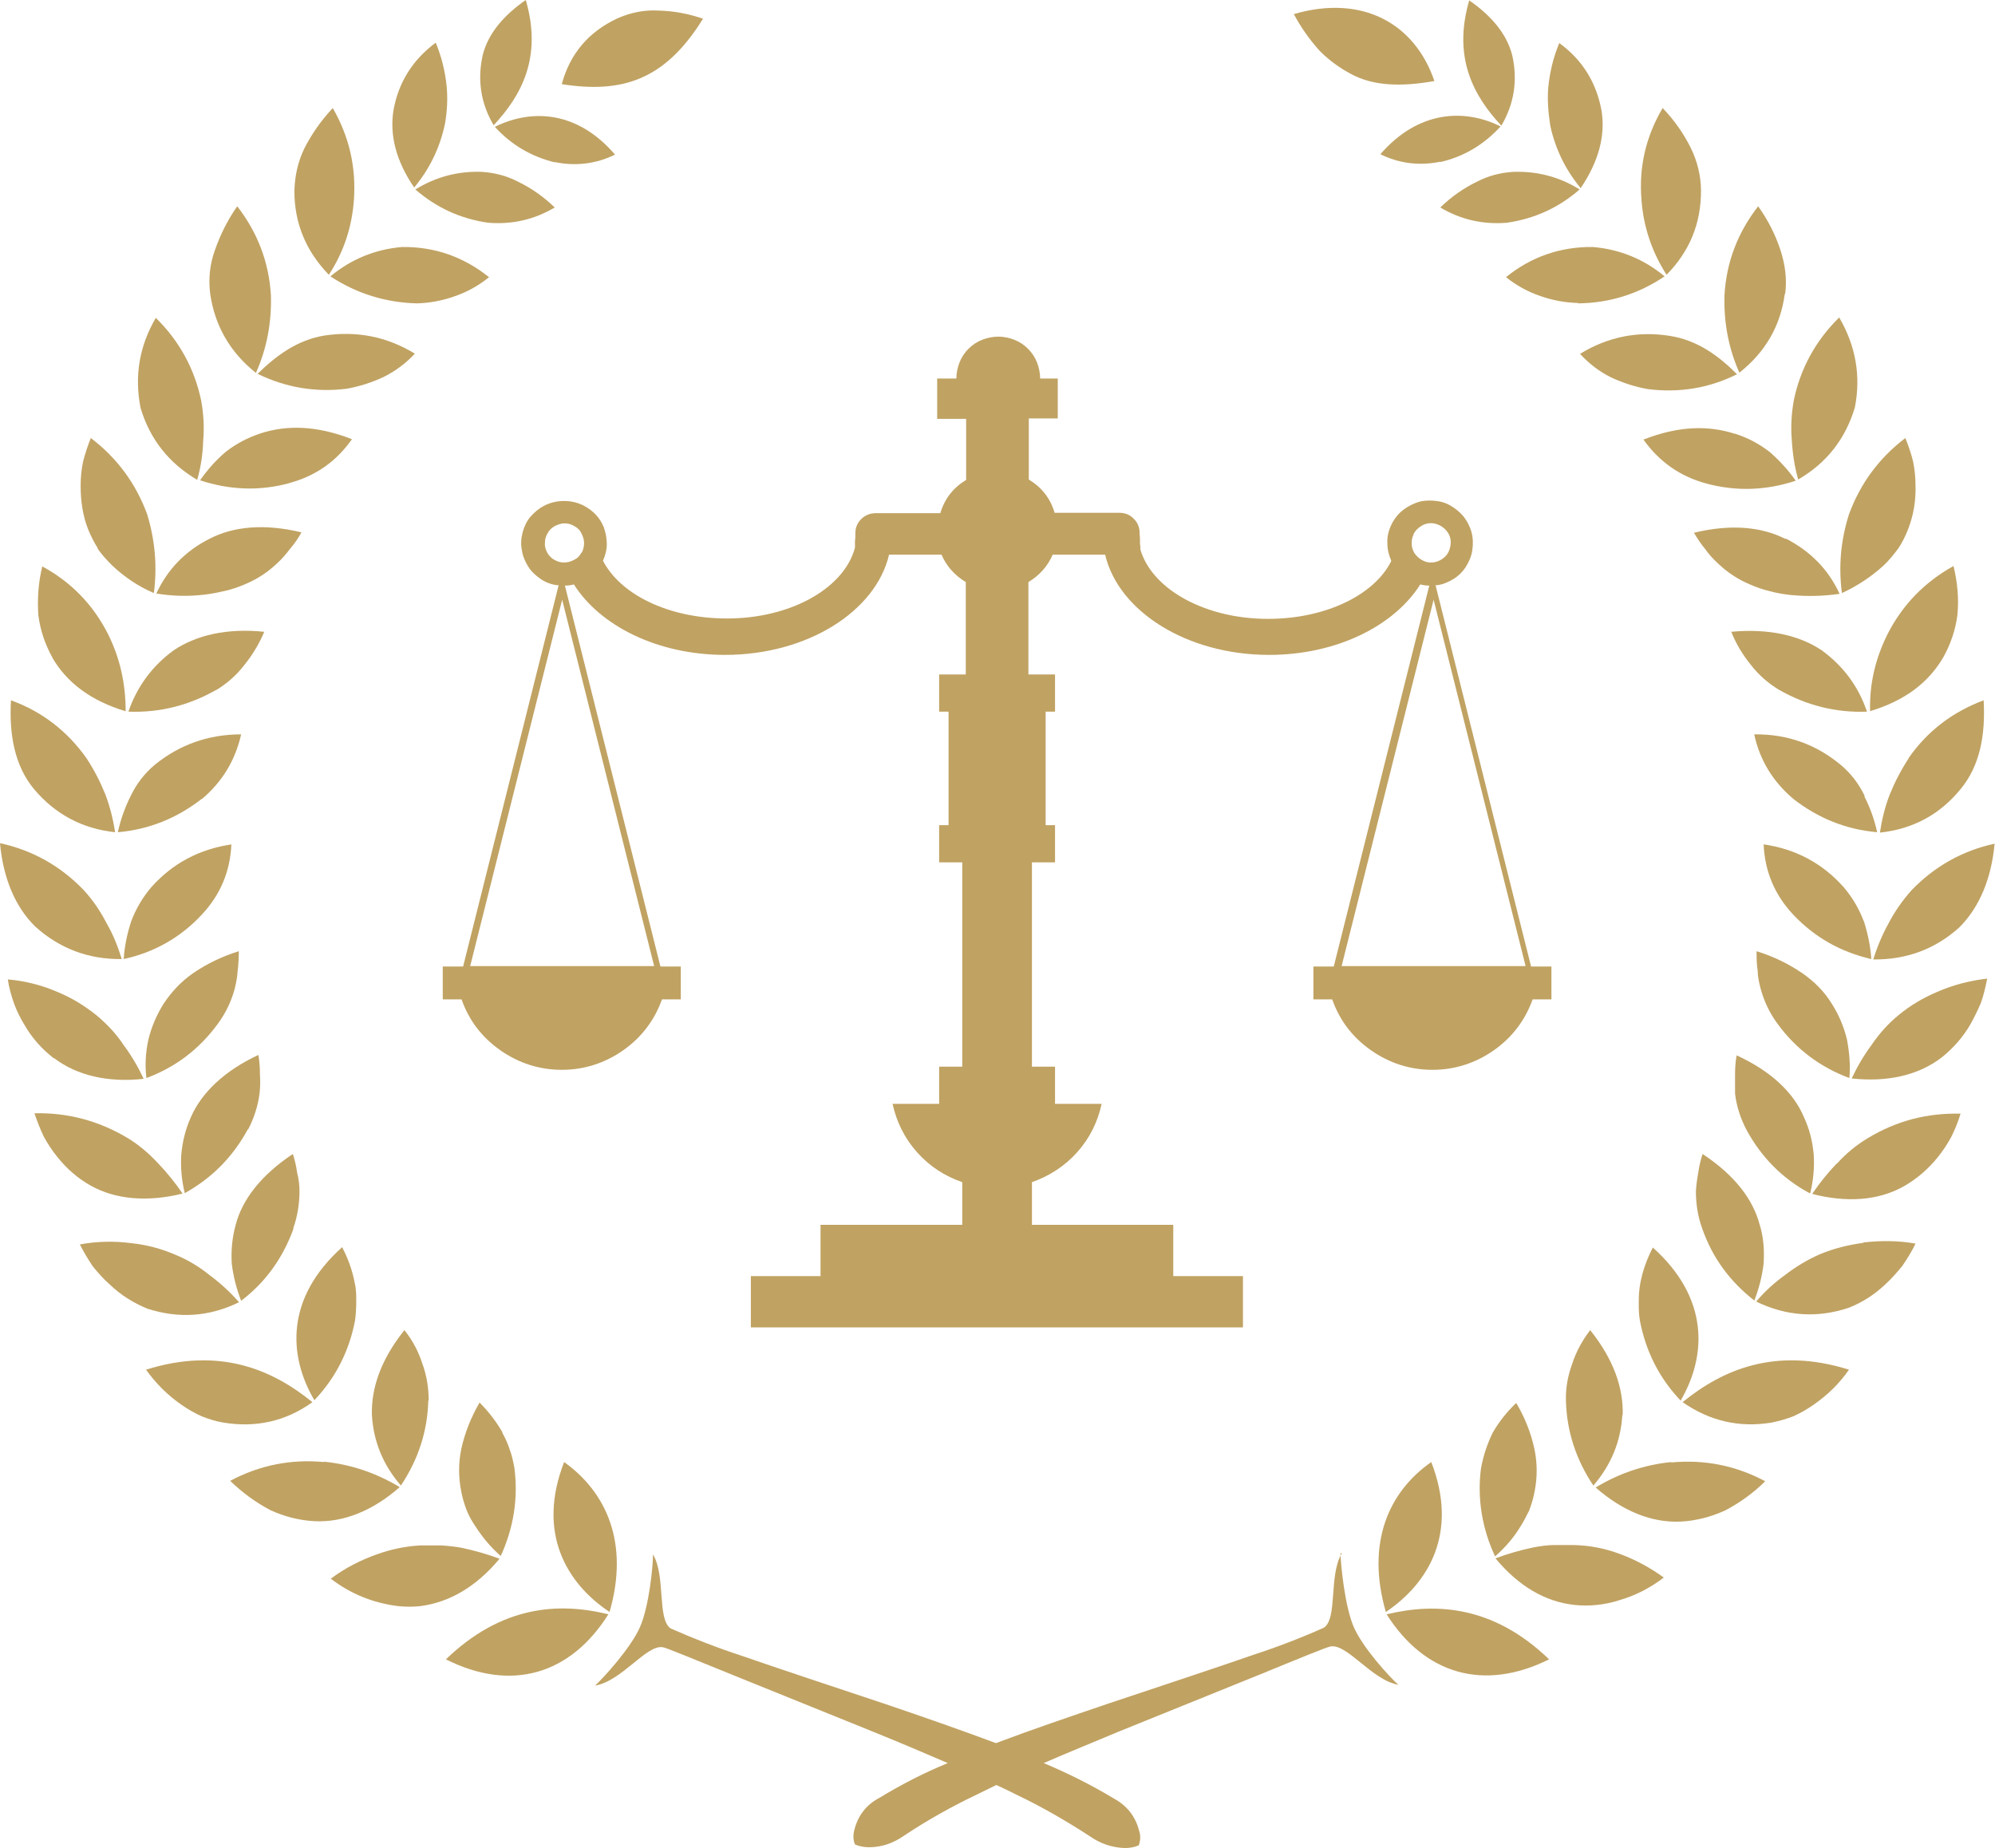 <svg xmlns="http://www.w3.org/2000/svg" id="Layer_2" viewBox="0 0 50.96 47.21"><defs><style>.cls-1{fill:#c0a262;}</style></defs><g id="Layer_2-2"><g id="PRINT_1"><path class="cls-1" d="M38.63,1.42c-.14-.56-.54-1.02-1.1-1.41-.43,1.47.12,2.45.82,3.2.33-.56.42-1.16.28-1.79Z"></path><path class="cls-1" d="M36.79,4.14c.61-.14,1.12-.45,1.54-.91-.92-.46-2.1-.41-3.07.71.49.24,1,.3,1.54.19h-.01Z"></path><path class="cls-1" d="M34.51,1.89c.57.31,1.29.33,2.13.18-.5-1.47-1.84-2.22-3.59-1.71.18.34.4.65.66.94.24.24.5.43.8.59Z"></path><path class="cls-1" d="M40.38,4.8c.46-.68.63-1.34.53-1.97-.13-.72-.49-1.3-1.08-1.73-.15.36-.24.73-.28,1.12-.03.33,0,.66.05.99.13.6.39,1.13.78,1.6h0Z"></path><path class="cls-1" d="M38.66,4.39c-.33.02-.64.1-.93.25-.35.17-.66.39-.94.66.52.31,1.09.44,1.7.39.7-.1,1.32-.38,1.86-.85-.51-.32-1.08-.47-1.69-.45Z"></path><path class="cls-1" d="M42.57,7.02c.59-.6.88-1.31.88-2.14,0-.38-.09-.75-.26-1.1-.19-.38-.43-.72-.72-1.02-.43.73-.61,1.51-.54,2.35.05.69.27,1.33.64,1.91Z"></path><path class="cls-1" d="M40.31,7.75c.81-.01,1.54-.24,2.21-.69-.53-.44-1.14-.69-1.83-.75-.83-.01-1.58.25-2.22.77.26.21.55.37.87.48.31.11.63.17.96.18h.01Z"></path><path class="cls-1" d="M45.6,7.51c.05-.38,0-.75-.12-1.12-.13-.4-.32-.77-.57-1.12-.52.67-.81,1.42-.86,2.27-.02.69.1,1.35.38,1.98.66-.52,1.05-1.19,1.16-2.01h0Z"></path><path class="cls-1" d="M44.37,9.56c-.47-.47-1.01-.87-1.72-.98-.82-.13-1.59.03-2.29.46.23.25.49.45.79.6.3.14.61.24.94.3.8.1,1.56-.02,2.28-.38Z"></path><path class="cls-1" d="M45.93,12.25c.73-.42,1.21-1.04,1.45-1.84.16-.81.02-1.58-.4-2.3-.6.59-.99,1.3-1.16,2.12-.06.34-.08.68-.05,1.02.02.34.07.67.16.99h0Z"></path><path class="cls-1" d="M44.31,11.08c-.66-.21-1.41-.21-2.33.15.4.56.93.94,1.6,1.12.77.21,1.54.18,2.29-.07-.19-.27-.41-.51-.66-.73-.27-.21-.57-.37-.89-.47h-.01Z"></path><path class="cls-1" d="M47.05,15.15c.39-.18.74-.41,1.06-.7.14-.13.26-.28.38-.44.1-.15.18-.31.25-.49.14-.36.2-.73.19-1.11,0-.2-.02-.41-.06-.61-.05-.21-.12-.41-.2-.61-.67.51-1.15,1.16-1.44,1.95-.21.66-.27,1.33-.18,2.01Z"></path><path class="cls-1" d="M45.61,13.77c-.6-.31-1.39-.39-2.34-.16.09.15.18.29.29.42.09.13.2.25.32.36.24.23.51.41.82.54.16.07.33.13.5.17.18.05.36.08.54.1.42.04.84.03,1.25-.03-.29-.63-.75-1.09-1.37-1.41h-.01Z"></path><path class="cls-1" d="M47.76,18.17c.9-.27,1.5-.73,1.88-1.38.19-.34.31-.7.36-1.08.04-.42,0-.84-.1-1.25-.74.41-1.3.99-1.68,1.73-.31.62-.47,1.27-.45,1.97h-.01Z"></path><path class="cls-1" d="M44.22,16.13c.12.31.29.59.5.85.2.26.44.47.72.64.7.4,1.45.59,2.25.56-.22-.65-.61-1.17-1.16-1.57-.57-.38-1.35-.56-2.31-.47h0Z"></path><path class="cls-1" d="M42.98,35.82c.69.48,1.45.66,2.28.52.19-.04.37-.09.55-.16.18-.08.35-.18.51-.29.36-.25.66-.54.91-.9-1.88-.59-3.23,0-4.25.83Z"></path><path class="cls-1" d="M42.93,35.78c.67-1.15.73-2.62-.71-3.91-.15.29-.26.59-.32.91-.03.16-.04.32-.04.48s0,.32.03.48c.15.78.49,1.46,1.04,2.04Z"></path><path class="cls-1" d="M42.69,37.35c-.69.07-1.34.29-1.93.65.68.6,1.44.91,2.18.87.39-.02.76-.12,1.12-.28.38-.2.73-.45,1.03-.75-.75-.4-1.55-.56-2.4-.48h0Z"></path><path class="cls-1" d="M41.45,36.15c.02-.69-.23-1.42-.83-2.17-.2.26-.36.55-.46.86-.11.3-.17.62-.16.94.02.79.26,1.51.7,2.17.45-.52.7-1.12.74-1.8h0Z"></path><path class="cls-1" d="M40.22,39.47c-.18,0-.35,0-.53,0-.17,0-.35.03-.52.06-.33.07-.65.16-.97.28.59.71,1.27,1.11,2.02,1.19.19.02.38.02.57,0s.39-.06.57-.12c.42-.12.8-.32,1.14-.58-.36-.26-.75-.47-1.17-.62-.36-.13-.74-.2-1.12-.21h0Z"></path><path class="cls-1" d="M38.13,36.6c-.07.14-.13.29-.18.44-.05.15-.09.31-.12.47-.1.78.03,1.54.36,2.25.25-.22.47-.47.64-.75.09-.14.16-.28.23-.42.06-.16.11-.32.14-.49.07-.35.07-.71,0-1.06-.09-.43-.25-.83-.47-1.2-.24.23-.44.48-.6.76Z"></path><path class="cls-1" d="M35.42,41.24c.97,1.53,2.48,1.98,4.15,1.15-1.41-1.36-2.87-1.46-4.15-1.15Z"></path><path class="cls-1" d="M35.4,41.18c1.1-.74,1.86-2.03,1.16-3.83-1.09.76-1.67,2.07-1.16,3.83Z"></path><path class="cls-1" d="M48.75,19.38c-.19.29-.35.6-.48.92-.12.31-.2.64-.25.97.84-.09,1.53-.46,2.06-1.11.49-.59.64-1.37.59-2.27-.8.3-1.44.79-1.92,1.48h0Z"></path><path class="cls-1" d="M47.63,20.33c-.15-.31-.35-.57-.61-.79-.64-.53-1.37-.79-2.21-.78.14.66.48,1.21,1,1.65.63.49,1.34.78,2.14.85-.07-.32-.18-.63-.33-.92h.01Z"></path><path class="cls-1" d="M50.96,21.55c-.83.18-1.54.58-2.13,1.19-.23.26-.43.54-.59.85-.16.29-.29.6-.39.92.84.01,1.58-.26,2.2-.82.52-.52.82-1.26.9-2.14h0Z"></path><path class="cls-1" d="M47.61,23.54c-.12-.32-.29-.61-.51-.87-.55-.62-1.23-.98-2.05-1.1.03.69.28,1.29.76,1.8.55.58,1.21.95,1.99,1.13-.02-.33-.09-.65-.19-.97h0Z"></path><path class="cls-1" d="M48.5,25.93c-.27.22-.5.48-.69.76-.2.27-.37.56-.51.86.91.1,1.7-.08,2.29-.53.3-.24.55-.52.74-.85.1-.18.19-.36.27-.55.07-.2.12-.41.16-.62-.44.05-.87.16-1.28.34-.35.15-.68.34-.98.59Z"></path><path class="cls-1" d="M47.18,26.56c-.08-.33-.21-.64-.39-.92-.19-.31-.44-.56-.74-.77-.36-.25-.76-.44-1.18-.57,0,.17,0,.34.03.51,0,.16.04.32.08.47.09.32.23.61.43.88.47.64,1.08,1.1,1.83,1.38.03-.33,0-.65-.06-.98Z"></path><path class="cls-1" d="M46.92,29.72c-.23.24-.44.5-.63.78.89.23,1.7.17,2.35-.2.33-.19.62-.44.86-.74.13-.16.24-.33.34-.51.1-.2.18-.4.24-.6-.85-.02-1.63.18-2.36.62-.3.18-.57.4-.8.66h0Z"></path><path class="cls-1" d="M46.24,30.48c.08-.32.11-.65.09-.98-.03-.34-.11-.66-.25-.96-.26-.62-.83-1.17-1.72-1.58-.03.17-.04.33-.04.5,0,.16,0,.32,0,.48.04.33.14.63.29.92.38.7.91,1.24,1.61,1.62h.01Z"></path><path class="cls-1" d="M47.6,31.75c-.38.05-.75.14-1.11.29-.32.14-.62.32-.89.53-.28.2-.52.42-.74.68.76.37,1.55.43,2.36.16.36-.14.68-.35.96-.62.15-.14.29-.3.42-.46.12-.18.24-.37.33-.56-.44-.08-.89-.08-1.33-.03h0Z"></path><path class="cls-1" d="M44.81,33.23c.12-.31.2-.62.24-.95.02-.34,0-.67-.1-.99-.17-.65-.64-1.27-1.46-1.81-.05.16-.09.32-.11.48-.03.16-.05.31-.06.47,0,.33.05.65.16.95.26.75.71,1.36,1.34,1.85h-.01Z"></path><path class="cls-1" d="M34.27,39.69c-.33.56-.1,1.65-.45,1.89-.58.26-1.18.49-1.79.69-1.01.35-2.34.79-3.69,1.24-1,.34-2,.68-2.9,1.02-.88-.33-1.86-.67-2.83-1-1.35-.45-2.68-.89-3.69-1.24-.61-.2-1.2-.43-1.79-.69-.35-.24-.12-1.34-.45-1.89,0,.31-.1,1.32-.33,1.85s-.92,1.29-1.15,1.5c.68-.11,1.31-1.05,1.73-.98.11.02.8.31,1.79.71l3.61,1.46c.64.26,1.28.53,1.88.79-.61.25-1.19.55-1.75.89-.34.18-.55.46-.64.83-.03.12-.03.24.02.36.12.05.24.07.36.07.33,0,.63-.11.9-.3.6-.4,1.23-.75,1.88-1.06l.47-.23c.18.08.36.17.52.25.65.31,1.27.67,1.87,1.06.27.19.57.29.89.3.13,0,.25-.02.36-.07.04-.12.05-.24.01-.36-.09-.37-.31-.65-.64-.83-.58-.35-1.18-.65-1.8-.91.62-.27,1.29-.54,1.93-.81l3.61-1.46c1-.41,1.68-.69,1.79-.71.43-.07,1.05.86,1.73.98-.24-.21-.93-.97-1.15-1.5s-.32-1.55-.33-1.86h.03Z"></path><path class="cls-1" d="M14.17,4.14c.53.11,1.05.05,1.54-.19-.97-1.13-2.14-1.17-3.07-.71.42.46.93.76,1.54.91h-.01Z"></path><path class="cls-1" d="M13.43,0c-.56.39-.96.85-1.1,1.41-.14.63-.05,1.23.28,1.79.7-.75,1.25-1.73.82-3.2Z"></path><path class="cls-1" d="M17.96.48c-.37-.13-.75-.2-1.14-.21-.37-.02-.71.05-1.05.2-.73.34-1.21.9-1.42,1.68,1.54.24,2.63-.1,3.6-1.66h.01Z"></path><path class="cls-1" d="M14.17,5.3c-.28-.27-.59-.49-.94-.66-.29-.15-.6-.23-.93-.25-.61-.02-1.17.13-1.69.45.53.46,1.15.75,1.86.85.61.05,1.18-.08,1.7-.39Z"></path><path class="cls-1" d="M11.36,3.2c.06-.33.08-.66.05-.99-.04-.39-.13-.76-.28-1.12-.59.44-.95,1.01-1.08,1.73-.1.64.07,1.3.53,1.97.39-.47.65-1,.78-1.6h0Z"></path><path class="cls-1" d="M12.49,7.08c-.65-.52-1.39-.78-2.22-.77-.69.06-1.3.31-1.83.75.67.44,1.41.67,2.21.69.33-.01.65-.07.96-.18.32-.11.61-.27.87-.48h.01Z"></path><path class="cls-1" d="M9.04,5.11c.06-.84-.12-1.62-.54-2.35-.29.31-.53.65-.72,1.02-.17.35-.25.71-.26,1.1,0,.83.3,1.54.88,2.14.38-.58.59-1.22.64-1.91Z"></path><path class="cls-1" d="M10.59,9.03c-.71-.43-1.47-.58-2.29-.46-.7.11-1.24.51-1.72.98.72.35,1.48.48,2.28.38.33-.06.64-.16.94-.3.3-.15.57-.35.8-.6h0Z"></path><path class="cls-1" d="M6.54,9.52c.28-.63.4-1.29.38-1.98-.05-.84-.34-1.6-.86-2.27-.24.34-.43.72-.57,1.12-.13.36-.17.73-.12,1.12.12.82.51,1.49,1.16,2.01h.01Z"></path><path class="cls-1" d="M7.39,12.34c.67-.18,1.2-.55,1.6-1.12-.92-.36-1.68-.36-2.33-.15-.33.11-.62.26-.89.47-.25.21-.47.46-.66.73.76.25,1.52.28,2.29.07h-.01Z"></path><path class="cls-1" d="M5.04,12.25c.09-.32.14-.65.15-.99.03-.34.01-.69-.05-1.02-.17-.82-.56-1.53-1.16-2.12-.42.72-.55,1.48-.39,2.3.24.8.72,1.41,1.45,1.84h0Z"></path><path class="cls-1" d="M3.98,15.16c.42.07.83.08,1.25.03.18-.02.36-.06.54-.1.17-.04.34-.1.5-.17.31-.13.58-.31.82-.54.12-.11.22-.23.32-.36.11-.13.21-.27.29-.42-.95-.23-1.74-.15-2.34.16-.62.31-1.08.78-1.37,1.41h-.01Z"></path><path class="cls-1" d="M2.49,14.01c.11.16.24.3.38.44.31.29.66.53,1.06.7.09-.68.03-1.35-.17-2.01-.29-.79-.77-1.44-1.44-1.95-.08.2-.15.41-.2.61-.04.2-.06.4-.06.61,0,.38.05.75.19,1.11.07.17.15.33.25.49h0Z"></path><path class="cls-1" d="M5.52,17.63c.28-.17.52-.38.72-.64.21-.26.38-.54.51-.85-.96-.1-1.74.09-2.31.47-.55.4-.94.93-1.16,1.57.8.03,1.55-.16,2.25-.56h-.01Z"></path><path class="cls-1" d="M1.33,16.79c.37.64.98,1.11,1.88,1.38,0-.69-.14-1.35-.45-1.97-.38-.75-.94-1.33-1.68-1.73-.1.41-.13.83-.1,1.25.05.38.17.74.36,1.08h0Z"></path><path class="cls-1" d="M9.07,33.73c.02-.16.03-.32.03-.48s0-.32-.04-.48c-.06-.32-.17-.62-.32-.91-1.45,1.3-1.38,2.77-.71,3.91.55-.58.89-1.26,1.04-2.04Z"></path><path class="cls-1" d="M7.98,35.82c-1.02-.83-2.37-1.42-4.25-.83.25.35.55.65.91.9.16.11.33.21.51.29.18.07.36.13.55.16.83.14,1.6-.03,2.28-.52Z"></path><path class="cls-1" d="M10.95,35.78c0-.32-.05-.64-.16-.94-.1-.31-.25-.6-.46-.86-.6.75-.85,1.48-.83,2.17.04.68.29,1.28.74,1.8.44-.66.68-1.38.7-2.17h.01Z"></path><path class="cls-1" d="M8.28,37.35c-.85-.08-1.65.08-2.4.48.31.3.65.55,1.03.75.35.16.73.26,1.12.28.74.04,1.5-.27,2.18-.87-.6-.36-1.24-.58-1.94-.65h0Z"></path><path class="cls-1" d="M12.84,36.6c-.16-.28-.36-.54-.59-.77-.22.38-.38.78-.47,1.2-.07.35-.07.71,0,1.06.03.17.08.33.14.49.06.15.14.29.23.42.18.28.39.53.64.75.33-.72.45-1.47.35-2.25-.03-.16-.06-.31-.12-.47-.05-.15-.11-.29-.19-.43h0Z"></path><path class="cls-1" d="M12.76,39.82c-.32-.12-.64-.21-.97-.28-.17-.03-.34-.05-.52-.06-.18,0-.35,0-.53,0-.39.02-.76.1-1.12.23-.42.15-.81.35-1.17.62.51.39,1.08.62,1.72.7.19.02.38.02.57,0,.75-.1,1.43-.5,2.02-1.21Z"></path><path class="cls-1" d="M15.57,41.18c.51-1.76-.08-3.06-1.16-3.83-.7,1.8.05,3.09,1.16,3.83Z"></path><path class="cls-1" d="M11.39,42.39c1.67.84,3.18.39,4.15-1.15-1.29-.32-2.74-.21-4.15,1.15Z"></path><path class="cls-1" d="M5.16,20.41c.52-.44.85-.99,1-1.65-.83,0-1.57.26-2.21.78-.26.22-.46.48-.61.79-.15.3-.26.61-.33.93.8-.07,1.51-.36,2.14-.85h.01Z"></path><path class="cls-1" d="M2.94,21.26c-.05-.33-.13-.65-.25-.97-.13-.32-.29-.63-.48-.92-.49-.69-1.13-1.19-1.93-1.48-.05.89.1,1.68.59,2.27.54.64,1.23,1.01,2.07,1.1Z"></path><path class="cls-1" d="M5.92,21.57c-.82.12-1.51.48-2.06,1.1-.22.26-.39.55-.51.87-.1.31-.17.63-.19.96.78-.17,1.45-.55,1.99-1.13.48-.51.73-1.11.76-1.8h.01Z"></path><path class="cls-1" d="M3.11,24.5c-.1-.32-.22-.63-.39-.92-.16-.31-.35-.59-.59-.85-.59-.61-1.3-1.01-2.13-1.19.08.88.38,1.62.9,2.13.62.56,1.36.84,2.2.83h0Z"></path><path class="cls-1" d="M5.56,26.16c.2-.27.34-.56.43-.88.04-.16.07-.31.08-.47.02-.17.03-.34.03-.51-.42.13-.82.32-1.18.57-.3.21-.54.47-.74.77-.18.29-.31.59-.39.92-.07.32-.09.65-.05.98.75-.28,1.35-.74,1.82-1.38Z"></path><path class="cls-1" d="M1.38,27.03c.59.45,1.39.63,2.29.53-.14-.3-.31-.59-.51-.86-.19-.29-.43-.54-.69-.76-.3-.24-.62-.44-.98-.59-.41-.18-.84-.29-1.29-.33.03.21.09.42.16.62.07.19.16.37.27.55.19.33.44.61.75.85h0Z"></path><path class="cls-1" d="M6.34,28.85c.15-.29.25-.6.29-.92.02-.16.02-.32.01-.48,0-.17-.01-.33-.04-.5-.88.41-1.45.97-1.72,1.58-.14.31-.22.63-.25.97-.02.33.01.66.09.98.7-.39,1.23-.93,1.61-1.63h0Z"></path><path class="cls-1" d="M4.67,30.5c-.19-.28-.4-.54-.63-.78-.24-.26-.5-.48-.8-.66-.73-.43-1.51-.64-2.36-.62.07.21.15.41.24.6.1.18.21.35.34.51.24.3.52.55.86.74.65.36,1.46.42,2.35.2h0Z"></path><path class="cls-1" d="M7.49,31.38c.11-.31.16-.63.16-.95,0-.16-.02-.32-.06-.47-.02-.16-.06-.33-.11-.48-.81.54-1.29,1.16-1.46,1.81-.09.33-.12.66-.1.99.04.33.12.64.24.95.63-.48,1.07-1.1,1.34-1.85h0Z"></path><path class="cls-1" d="M6.1,33.26c-.22-.25-.47-.48-.74-.68-.27-.22-.57-.4-.89-.53-.35-.15-.72-.25-1.1-.29-.44-.06-.89-.05-1.33.03.1.2.21.38.33.56.13.16.27.32.43.46.28.27.6.47.96.62.8.26,1.58.21,2.34-.16h0Z"></path><path class="cls-1" d="M15.4,14.33c.06-.14.1-.28.1-.43s-.03-.3-.08-.44c-.06-.14-.14-.26-.26-.37-.11-.1-.24-.18-.38-.23-.14-.05-.29-.07-.45-.06-.15.01-.3.05-.43.12-.14.07-.25.17-.35.28-.1.12-.16.25-.2.4s-.05.3-.02.45c.02.15.08.29.16.42s.19.23.32.32.27.14.42.16h.04l-2.44,9.74h-.52v.84h.48c.19.54.52.97.99,1.3.47.33,1,.5,1.57.5s1.1-.17,1.57-.5.8-.77.99-1.3h.48v-.84h-.52l-2.44-9.73c.08,0,.16-.01.23-.03.67,1.06,2.14,1.8,3.86,1.8,2.1,0,3.85-1.11,4.19-2.56h1.34c.13.3.34.53.62.7v2.36h-.68v.95h.24v2.9h-.24v.95h.59v5.22h-.59v.95h-1.19c.1.46.31.88.62,1.23.32.36.7.61,1.16.77v1.09h-3.62v1.31h-1.78v1.31h12.57v-1.31h-1.78v-1.31h-3.61v-1.09c.45-.16.84-.41,1.16-.77s.52-.77.62-1.23h-1.19v-.95h-.59v-5.22h.59v-.95h-.24v-2.9h.24v-.95h-.68v-2.36c.28-.17.49-.4.62-.7h1.34c.34,1.45,2.09,2.56,4.19,2.56,1.72,0,3.19-.74,3.86-1.8.08.02.15.03.23.03l-2.44,9.73h-.52v.84h.48c.19.54.52.97.99,1.3s1,.5,1.57.5,1.1-.17,1.57-.5.8-.77.99-1.3h.48v-.84h-.52l-2.44-9.74h.04c.15-.02.29-.08.42-.16.13-.08.24-.19.32-.32s.14-.27.16-.42.02-.3-.02-.45-.11-.28-.2-.4c-.1-.12-.21-.21-.35-.29s-.28-.11-.43-.12-.3,0-.45.06-.27.13-.38.23-.2.23-.26.37c-.06.14-.09.29-.08.44,0,.15.04.3.1.44-.43.87-1.68,1.48-3.15,1.48-1.58,0-2.91-.73-3.24-1.71l-.02-.06h0v-.06s-.01-.1-.01-.1h0v-.07c0-.06,0-.11-.01-.17v-.03c0-.14-.05-.26-.15-.36-.1-.1-.22-.15-.37-.15h-1.65c-.11-.37-.33-.65-.66-.85v-1.56h.74v-1.02h-.45c0-.14-.03-.28-.08-.41s-.13-.25-.23-.35-.22-.18-.35-.23c-.13-.05-.27-.08-.41-.08s-.28.03-.41.08-.25.13-.35.23c-.1.1-.18.22-.23.35s-.08.27-.08.41h-.49v1.03h.74v1.56c-.33.2-.55.48-.66.85h-1.65c-.14,0-.27.05-.37.15-.1.1-.15.22-.15.36v.03c0,.06,0,.11-.01.17v.05h0v.11s0,.03-.01.04h0s-.02.07-.02.07c-.33.98-1.65,1.71-3.24,1.71-1.5,0-2.74-.62-3.18-1.5v.03ZM16.7,24.68h-4.69l2.35-9.36,2.35,9.36h-.01ZM14.85,14.12c-.04.08-.1.14-.18.18s-.16.07-.25.07h-.01c-.09,0-.17-.02-.25-.07-.08-.04-.14-.11-.18-.18-.04-.08-.07-.16-.06-.25,0-.09.02-.17.07-.25.04-.08.11-.14.18-.18.08-.04.16-.07.25-.07s.17.02.25.07c.08.04.14.1.18.18s.07.16.07.25-.02.17-.06.25h0ZM38.96,24.68h-4.69l2.35-9.36,2.35,9.36h0ZM36.1,13.66c.05-.11.14-.19.25-.25.11-.05.23-.06.35-.02s.21.11.28.21.09.22.07.34-.07.23-.17.31c-.1.08-.21.12-.33.12h0c-.08,0-.16-.02-.24-.07-.07-.04-.13-.1-.18-.17-.04-.07-.07-.15-.07-.23s0-.16.05-.24Z"></path></g></g></svg>